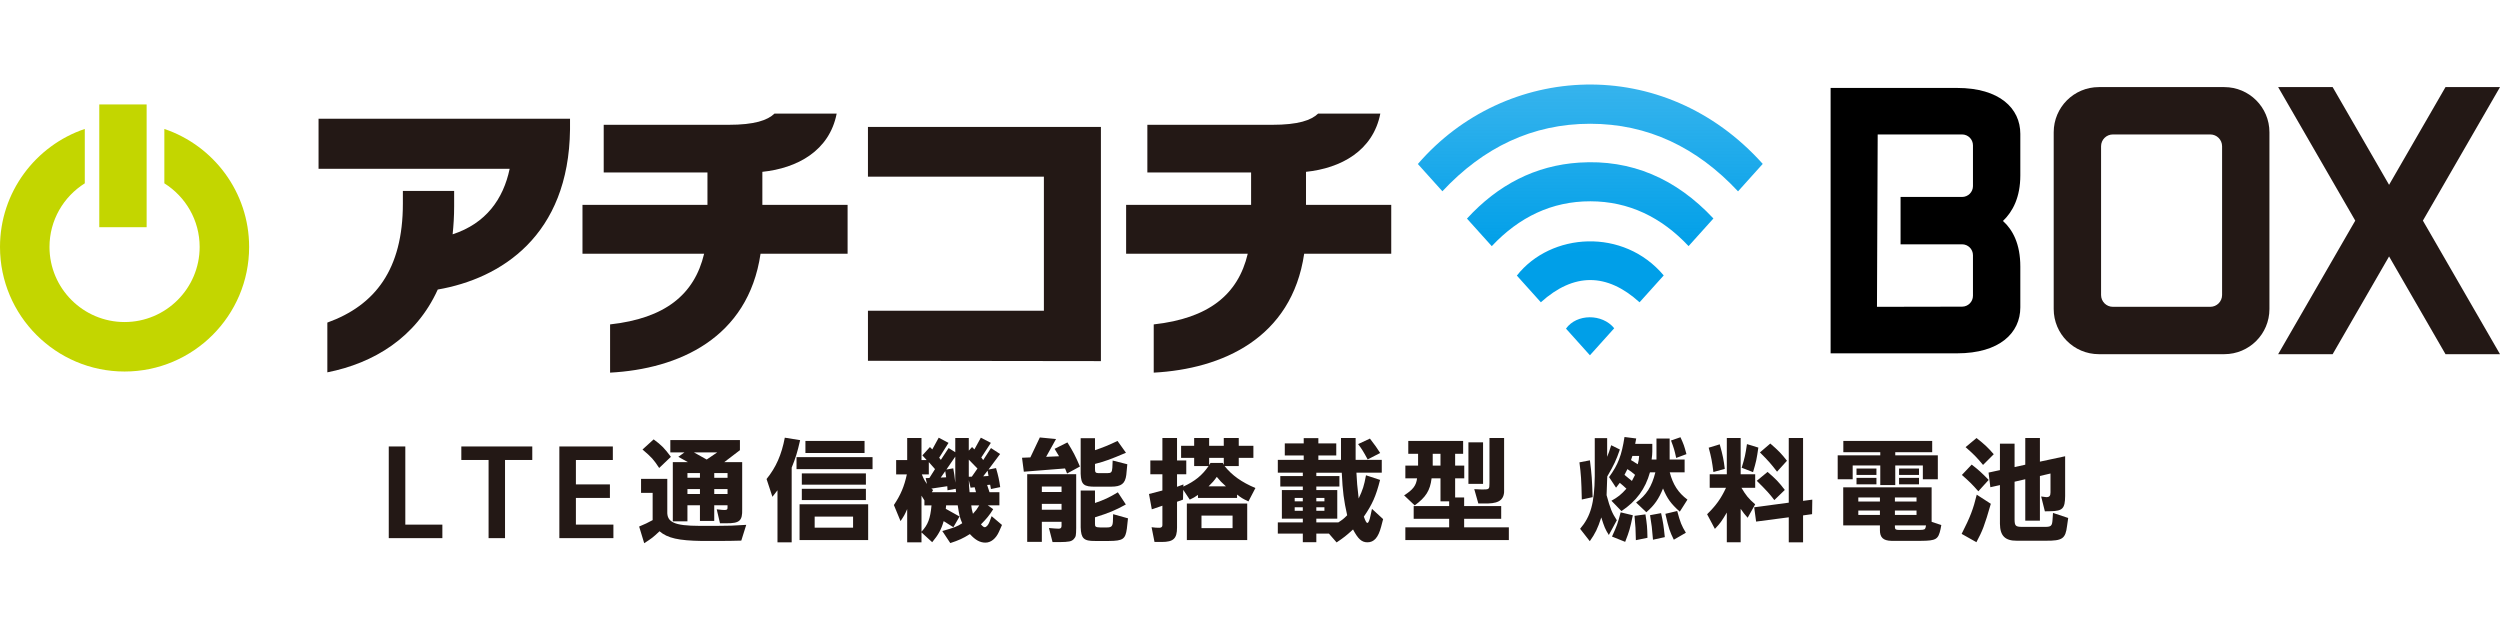 <?xml version="1.0" encoding="UTF-8"?>
<svg xmlns="http://www.w3.org/2000/svg" xmlns:xlink="http://www.w3.org/1999/xlink" version="1.1" viewBox="0 0 320.422 79.49">
  <defs>
    <style>
      .cls-1 {
        fill: url(#_名称未設定グラデーション_206-3);
      }

      .cls-2 {
        fill: url(#_名称未設定グラデーション_206-4);
      }

      .cls-3 {
        fill: url(#_名称未設定グラデーション_206-2);
      }

      .cls-4 {
        fill: #231815;
      }

      .cls-5 {
        fill: #c3d600;
      }

      .cls-6 {
        fill: url(#_名称未設定グラデーション_206);
      }
    </style>
    <linearGradient id="_名称未設定グラデーション_206" data-name="名称未設定グラデーション 206" x1="203.824" y1="-48.183" x2="203.824" y2="32.329" gradientUnits="userSpaceOnUse">
      <stop offset=".008" stop-color="#009fe8" stop-opacity=".2"/>
      <stop offset="1" stop-color="#009fe8"/>
    </linearGradient>
    <linearGradient id="_名称未設定グラデーション_206-2" data-name="名称未設定グラデーション 206" x1="203.827" y1="-48.391" x2="203.827" y2="32.121" xlink:href="#_名称未設定グラデーション_206"/>
    <linearGradient id="_名称未設定グラデーション_206-3" data-name="名称未設定グラデーション 206" x1="203.814" y1="-48.391" x2="203.814" y2="32.121" xlink:href="#_名称未設定グラデーション_206"/>
    <linearGradient id="_名称未設定グラデーション_206-4" data-name="名称未設定グラデーション 206" x1="203.801" y1="-48.391" x2="203.801" y2="32.121" xlink:href="#_名称未設定グラデーション_206"/>
  </defs>
  <!-- Generator: Adobe Illustrator 28.6.0, SVG Export Plug-In . SVG Version: 1.2.0 Build 709)  -->
  <g>
    <g id="_レイヤー_1" data-name="レイヤー_1">
      <g>
        <g>
          <rect class="cls-5" x="12.725" y="13.386" width="6.069" height="15.734"/>
          <path class="cls-5" d="M21.064,16.526v6.97c2.715,1.703,4.525,4.721,4.525,8.156,0,5.306-4.317,9.623-9.623,9.623-5.306,0-9.623-4.317-9.623-9.623,0-3.434,1.81-6.452,4.525-8.156v-6.97C4.557,18.659,0,24.631,0,31.652c0,8.803,7.162,15.965,15.965,15.965,8.803,0,15.965-7.162,15.965-15.965,0-7.021-4.557-12.993-10.867-15.126Z"/>
        </g>
        <g>
          <polygon class="cls-4" points="320.422 11.163 313.437 11.163 309.23 18.45 306.205 23.689 303.181 18.45 298.973 11.163 291.989 11.163 301.87 28.278 291.989 45.394 298.973 45.394 303.181 38.106 306.205 32.867 309.23 38.106 313.437 45.394 320.422 45.394 310.54 28.278 320.422 11.163"/>
          <path class="cls-4" d="M285.085,11.163h-16.078c-3.196,0-5.786,2.591-5.786,5.786v22.659c0,3.196,2.591,5.786,5.786,5.786h16.078c3.196,0,5.786-2.591,5.786-5.786v-22.659c0-3.196-2.591-5.786-5.786-5.786ZM284.802,18.744v19.068c0,.835-.677,1.512-1.512,1.512h-12.487c-.835,0-1.512-.677-1.512-1.512v-19.068c0-.835.677-1.512,1.512-1.512h12.487c.835,0,1.512.677,1.512,1.512Z"/>
        </g>
        <g>
          <path class="cls-6" d="M213.236,35.302c-1.029,1.144-2.057,2.287-3.096,3.442-4.19-3.795-8.431-3.804-12.651-.002-1.017-1.131-2.045-2.274-3.076-3.421,4.367-5.547,13.691-6.14,18.824-.019Z"/>
          <g>
            <path class="cls-3" d="M225.928,21.005c-1.068,1.187-2.108,2.344-3.166,3.519-5.271-5.644-11.572-8.663-18.955-8.662-7.383.001-13.683,3.024-18.938,8.652-1.061-1.179-2.101-2.336-3.143-3.493,11.175-12.957,31.508-14.19,44.202-.016Z"/>
            <path class="cls-1" d="M191.197,31.549c-1.054-1.171-2.082-2.315-3.177-3.531,3.977-4.344,8.78-6.815,14.388-7.178,6.671-.432,12.408,2.038,17.2,7.163-1.08,1.2-2.109,2.343-3.186,3.54-3.474-3.709-7.674-5.739-12.589-5.744-4.922-.005-9.128,2.014-12.636,5.751Z"/>
            <path class="cls-2" d="M203.778,45.536c-.985-1.097-2.025-2.254-3.068-3.417,1.37-1.92,4.641-1.943,6.183-.048-1.038,1.155-2.075,2.308-3.114,3.464Z"/>
          </g>
        </g>
        <g>
          <path class="cls-4" d="M56.107,37.109c-2.799,6.181-8.243,9.447-14.152,10.613v-6.376c6.143-2.215,9.681-6.842,9.681-15.24v-1.633h6.571v1.983c0,1.283-.078,2.449-.194,3.577,4.276-1.4,6.493-4.51,7.309-8.398h-24.494v-6.415h32.231v1.361c-.155,13.647-8.864,19.128-16.951,20.529Z"/>
          <path class="cls-4" d="M97.478,32.521c-1.594,10.846-10.537,14.773-19.284,15.24v-6.182c7.037-.777,10.808-3.81,12.052-9.058h-15.59v-6.26h16.018v-4.16h-13.297v-6.104h15.979c3.383,0,5.016-.583,5.91-1.438h7.97c-.933,4.782-5.054,6.998-9.525,7.465v4.238h10.925v6.26h-11.158Z"/>
          <path class="cls-4" d="M111.244,46.244v-6.415h22.55v-17.184h-22.55v-6.376h29.859v30.014l-29.859-.039Z"/>
          <path class="cls-4" d="M167.155,32.521c-1.595,10.846-10.537,14.773-19.284,15.24v-6.182c7.037-.777,10.808-3.81,12.052-9.058h-15.59v-6.26h16.018v-4.16h-13.296v-6.104h15.979c3.382,0,5.015-.583,5.909-1.438h7.971c-.934,4.782-5.055,6.998-9.525,7.465v4.238h10.925v6.26h-11.158Z"/>
        </g>
        <path d="M258.942,17.156c0-3.25-2.635-5.885-8.108-5.885h-16.207v34.015h16.207c5.473,0,8.108-2.635,8.108-5.885v-5.235c0-2.885-.957-4.703-2.226-5.846,1.262-1.202,2.226-3.037,2.226-5.842v-5.322ZM252.873,23.848c0,.771-.625,1.396-1.396,1.396h-7.884v6.069h7.883c.771,0,1.396.625,1.396,1.396v5.199c0,.77-.624,1.395-1.394,1.397l-10.909.02.092-22.092h10.814c.771,0,1.397.625,1.397,1.397v5.219Z"/>
        <g>
          <path class="cls-4" d="M56.698,68.973h-6.871v-11.75h2.122v10.018h4.749v1.732Z"/>
          <path class="cls-4" d="M62.621,68.973v-10.018h-3.493v-1.732h9.094v1.732h-3.493v10.018h-2.107Z"/>
          <path class="cls-4" d="M78.62,68.973h-6.929v-11.75h6.856v1.732h-4.734v3.132h4.359v1.732h-4.359v3.421h4.807v1.732Z"/>
          <path class="cls-4" d="M95.009,69.29c-.578.015-1.097.029-1.285.029l-1.429.014h-2.338c-2.974-.043-4.402-.36-5.427-1.241-.837.794-.982.896-1.963,1.53l-.649-2.137c.852-.36.981-.418,1.732-.822v-3.493h-1.487v-1.79h3.363v4.172c-.058,1.4.924,1.833,4.114,1.848h2.266c1.516,0,2.107-.029,3.739-.13l-.635,2.021ZM83.779,56.314c1.025.765,1.343,1.082,2.208,2.237l-1.501,1.429c-.736-1.111-.909-1.313-2.136-2.367l1.429-1.299ZM86.233,66.822v-7.593h1.934l-1.227-.679.779-.563h-1.804v-1.588h8.92v1.3l-2.006,1.53h2.295v6.033c.043,1.487-.332,1.819-2.036,1.805h-.808l-.419-1.79.679.072.289.015c.347,0,.418-.058.418-.304v-.303h-1.703v2.006h-1.833v-2.006h-1.603v2.064h-1.876ZM89.712,60.629h-1.603v.606h1.603v-.606ZM89.712,62.679h-1.603v.636h1.603v-.636ZM91.92,57.987h-2.974l1.631.91,1.343-.91ZM91.545,61.236h1.703v-.606h-1.703v.606ZM91.545,63.315h1.703v-.636h-1.703v.636Z"/>
          <path class="cls-4" d="M98.25,61.395c1.213-1.501,1.92-3.104,2.338-5.298l1.963.317c-.375,1.646-.578,2.267-1.083,3.522v9.57h-1.819v-6.669l-.649.837-.751-2.28ZM102.09,58.594h9.744v1.53h-9.744v-1.53ZM102.48,64.628h8.791v4.59h-8.791v-4.59ZM110.982,62.116h-8.214v-1.443h8.214v1.443ZM110.982,64.094h-8.214v-1.443h8.214v1.443ZM110.809,56.516v1.544h-7.579v-1.544h7.579ZM104.415,66.216v1.414h4.922v-1.414h-4.922Z"/>
          <path class="cls-4" d="M122.985,66.201l-.794,1.371-1.241-.779c-.289,1.039-.693,1.775-1.472,2.699l-1.372-1.256v1.271h-1.833v-4.259c-.332.766-.404.866-.852,1.545l-.852-2.064c.895-1.342,1.328-2.396,1.66-3.926h-1.371v-1.833h1.415v-2.83h1.833v2.83h.664l-.548-.606.967-1.068.303.303.823-1.501,1.256.664-1.198,1.905.216.274.996-1.516.852.534v-1.819h1.732v1.617l.419-.462.303.303.823-1.501,1.285.664-1.227,1.877.245.332.996-1.545,1.169.765-1.487,1.992.967-.188c.303,1.039.404,1.53.534,2.439l-1.184.245-.101-.548-.39.028.303.924h1.27v1.689h-1.487l.693.49c-.477.766-.852,1.228-1.574,1.949.246.273.361.36.491.36.202,0,.462-.288.606-.679l.274-.735,1.328,1.126-.39.88c-.39.866-1.025,1.386-1.732,1.386-.693,0-1.299-.332-1.992-1.097-.924.577-1.415.794-2.512,1.154l-1.025-1.544c1.603-.462,1.848-.549,2.555-.996-.318-.736-.375-.996-.578-2.295h-1.487l-.043.447,1.761.981ZM118.106,68.15c.837-.895,1.126-1.674,1.285-3.377h-.909v-.636l-.375-.606v4.619ZM119.045,60.803h-.895c.274.664.332.765.664,1.227l-.173-.75.477-.015.722-1.141-.794-.895v1.573ZM119.593,62.809l-.159.274h3.104l-.043-.433-1.054.188-.029-.52-2.035.303.216.188ZM120.575,61.207l.693-.029-.115-.794-.578.823ZM122.437,58.522l-1.14,1.66.88-.158c.13.75.159.895.26,1.848v-3.35ZM124.169,61.106l.39-.015.722-1.039-1.112-1.141v2.194ZM124.169,61.539c.029.75.029.865.101,1.544h.823l-.173-.635-.52.058-.231-.967ZM124.487,64.773c.043.418.058.52.216,1.082.433-.49.491-.562.809-1.082h-1.025ZM126.017,61.048l.679-.043-.116-.679-.563.722Z"/>
          <path class="cls-4" d="M133.271,56.069l2.079.201-1.27,2.281,1.66-.072-.577-.953,1.646-.822c.736,1.184,1.039,1.761,1.602,3.089l-1.646.896-.26-.65-5.283.419-.231-1.79,1.068-.043,1.212-2.555ZM137.934,60.774v6.886c-.015,1.011-.029,1.111-.303,1.429-.303.317-.621.375-1.848.39h-.88l-.462-1.804.693.058c.188.015.361.028.548.028.26,0,.375-.101.375-.36v-.52h-2.526v2.569h-1.876v-8.676h6.279ZM136.057,63.055v-.693h-2.526v.693h2.526ZM136.057,65.335v-.751h-2.526v.751h2.526ZM140.344,56.169v1.53c1.068-.361,1.703-.621,2.887-1.184l1.083,1.516c-1.934.822-2.713,1.111-3.969,1.429v.679c0,.404.086.49.447.505h1.126c.505,0,.606-.115.649-.679l.043-.938,1.876.476-.13,1.372c-.144,1.111-.635,1.501-1.949,1.501h-1.949c-1.559.028-1.891-.26-1.949-1.646v-4.562h1.833ZM140.344,64.469c1.212-.418,1.775-.679,2.93-1.371l1.025,1.559c-1.357.751-2.151,1.083-3.955,1.646v.823c-.015.39.086.462.693.477h.808c.606,0,.751-.145.794-.736l.029-.967,1.906.533-.145,1.328c-.188,1.343-.505,1.56-2.295,1.573h-1.79c-1.429.015-1.79-.317-1.833-1.746v-4.721h1.833v1.603Z"/>
          <path class="cls-4" d="M151.669,62.362c1.501-.692,2.411-1.443,3.233-2.627h-1.848v-1.054h-1.674v-1.545h1.674v-.996h1.92v.996h1.876v-.996h1.92v.996h1.876v1.545h-1.876v1.054h-1.819c.967,1.198,2.18,2.064,3.955,2.814l-.895,1.718c-.794-.375-.909-.462-1.458-.88v.433h-5.009v-.39c-.462.317-.534.36-1.054.606l-.837-1.256-.029,1.256-.765.274v3.305c0,1.415-.462,1.848-1.949,1.848h-.938l-.375-1.891.534.058c.173.015.332.015.448.015.274,0,.404-.115.404-.332v-2.497l-1.357.462-.361-1.963,1.718-.448v-2.078h-1.545v-1.775h1.545v-2.873h1.876v2.873h1.184v1.775h-1.184v1.603l.823-.304-.015.274ZM152.117,64.541h7.737v4.677h-7.737v-4.677ZM157.977,66.086h-3.984v1.602h3.984v-1.602ZM157.125,62.333c-.621-.563-.708-.65-1.169-1.213-.418.577-.505.664-1.054,1.213h2.223ZM156.851,58.681h-1.876v.924l.173-.274h1.573l.13.245v-.895Z"/>
          <path class="cls-4" d="M177.011,67.529c-.361,1.371-.909,1.978-1.747,1.978-.736,0-1.197-.419-1.848-1.646-.852.779-1.197,1.054-2.107,1.66l-.981-1.126h-1.616v1.097h-1.732v-1.097h-3.205v-1.443h3.205v-.477h-2.685v-3.667h2.685v-.447h-2.887v-1.343h2.887v-.433h-3.205v-1.646h3.32v-.563h-2.425v-1.544h2.425v-.679h1.877v.679h2.295v1.544h-2.295v.563h2.901v-2.801h1.876v2.801h3.35v1.646h-3.248c.072,1.299.086,1.588.288,3.306.521-1.111.693-1.617.938-2.974l1.805.592c-.52,2.064-.996,3.133-2.079,4.706.188.548.332.808.448.808.144,0,.288-.332.418-.995l.174-.809,1.429,1.313-.26.996ZM165.939,63.82v.433h1.039v-.433h-1.039ZM165.939,65.018v.447h1.039v-.447h-1.039ZM171.54,66.952c.548-.361.635-.419,1.126-.91-.434-1.948-.578-3.017-.693-5.456h-3.262v.433h2.959v1.343h-2.959v.447h2.685v3.667h-2.685v.477h2.829ZM168.711,63.82v.433h1.039v-.433h-1.039ZM168.711,65.018v.447h1.039v-.447h-1.039ZM175.293,58.883c-.621-1.141-.794-1.4-1.227-1.963l1.516-.708c.678.881.88,1.17,1.313,1.848l-1.603.823Z"/>
          <path class="cls-4" d="M185.737,64.859v-.606h-1.111v-2.944h-1.141c-.188,1.559-.736,2.425-2.165,3.465l-1.357-1.285c1.141-.722,1.545-1.256,1.66-2.18h-1.501v-1.631h1.631v-1.516h-1.256v-1.646h7.03v1.646h-1.025v1.516h1.17v1.631h-1.17v2.454h1.155v1.097h4.749v1.632h-4.749v1.097h5.73v1.631h-13.266v-1.631h5.615v-1.097h-4.547v-1.632h4.547ZM183.63,58.161v1.516h.996v-1.516h-.996ZM190.082,62.015h-1.876v-5.326h1.876v5.326ZM192.781,62.665c.072,1.27-.52,1.818-2.021,1.861h-1.285l-.52-1.833.981.043h.087c.837,0,.881-.028.881-.779v-5.817h1.876v6.525Z"/>
          <path class="cls-4" d="M203.777,58.998c.231,1.805.274,2.454.347,4.721l-1.386.303c-.058-2.584-.102-3.19-.304-4.764l1.343-.26ZM205.986,58.551c.216-.534.273-.693.52-1.487l1.111.549c-.477,1.386-.766,1.992-1.617,3.45l-.086,2.396c.462,1.703.692,2.28,1.313,3.219l-1.025,1.891c-.462-.736-.592-1.054-.967-2.252-.477,1.458-.765,2.035-1.473,3.046l-1.241-1.588c1.357-1.588,1.833-3.276,1.877-6.727v-4.894h1.588v2.396ZM206.231,61.149c1.154-1.587,1.616-2.771,1.978-5.139l1.501.188-.13.692h2.194v.981c0,.304-.029.563-.087,1.025h.621v-2.686h1.688v2.686h1.92v1.646h-1.905c.404,1.559,1.083,2.612,2.267,3.493l-.981,1.544c-1.155-1.039-1.603-1.66-2.151-2.974-.534,1.328-1.097,2.151-2.137,3.046l-1.313-1.241c1.328-.967,2.007-2.035,2.469-3.868h-.693c-.592,2.122-1.731,3.681-3.651,4.965l-1.285-1.327c.852-.477,1.228-.78,1.92-1.545-.39-.361-.447-.419-.852-.751l-.477.621-.895-1.357ZM209.277,66.042c-.361,1.732-.434,2.007-.981,3.407l-1.689-.679c.649-1.415.722-1.646,1.111-3.104l1.56.375ZM208.209,60.861c.433.375.505.419.952.779l.404-.779c-.462-.39-.534-.447-.981-.736l-.375.736ZM209.046,58.97c.434.26.506.303.866.533.13-.52.145-.605.173-1.067h-.865l-.174.534ZM210.894,65.927c.202,1.343.231,1.559.26,3.003l-1.486.303c-.029-1.458-.044-1.688-.174-3.118l1.4-.188ZM212.9,65.768c.288,1.328.317,1.56.477,3.075l-1.516.332c-.13-1.573-.159-1.819-.376-3.146l1.415-.261ZM214.965,65.494c.403,1.486.548,1.861,1.111,2.785l-1.545.896c-.52-1.054-.649-1.429-1.082-3.32l1.516-.36ZM215.383,56.039c.419.924.477,1.083.766,2.165l-1.314.491c-.23-1.04-.273-1.198-.663-2.237l1.212-.419Z"/>
          <path class="cls-4" d="M223.1,60.788h1.861v1.732h-1.761c.577.981.909,1.386,1.761,2.122l-.967,1.718c-.433-.491-.491-.563-.895-1.141v4.287h-1.776v-3.811c-.663,1.126-.852,1.386-1.529,2.093l-.996-1.877c1.154-1.14,1.761-1.978,2.425-3.392h-2.093v-1.732h2.193v-4.648h1.776v4.648ZM219.605,60.499c-.173-1.371-.273-1.905-.605-3.117l1.414-.434c.404,1.443.506,1.978.649,3.146l-1.458.404ZM223.229,59.951c.418-1.386.462-1.603.678-3.031l1.458.447c-.217,1.501-.26,1.718-.678,3.146l-1.458-.562ZM224.831,65.018l4.432-.592v-8.286h1.833v8.055l1.184-.158-.028,1.862-1.155.158v3.45h-1.833v-3.205l-4.186.549-.246-1.833ZM227.415,64.094c-.635-.823-.895-1.126-2.252-2.469l1.386-1.14c1.025.88,1.415,1.27,2.209,2.31l-1.343,1.299ZM227.762,60.456c-.766-.996-1.126-1.415-2.194-2.469l1.328-1.14c1.024.88,1.443,1.313,2.137,2.208l-1.271,1.4Z"/>
          <path class="cls-4" d="M237.455,61.423h-1.92v-3.06h5.457v-.404h-4.735v-1.443h11.39v1.443h-4.734v.404h5.456v3.06h-1.92v-1.761h-3.536v2.512h-1.92v-2.512h-3.537v1.761ZM236.243,67.342v-4.879h11.331v4.417l1.241.418-.101.534c-.289,1.3-.563,1.473-2.512,1.487h-3.797c-1.039-.029-1.472-.434-1.458-1.4v-.577h-4.705ZM237.946,60.052h2.555v.823h-2.555v-.823ZM240.501,61.25v.822h-2.555v-.822h2.555ZM238.177,64.281h2.771v-.52h-2.771v.52ZM238.177,65.999h2.771v-.562h-2.771v.562ZM242.868,64.281h2.771v-.52h-2.771v.52ZM242.868,65.999h2.771v-.562h-2.771v.562ZM242.868,67.342v.23c.015.274.116.347.491.347h2.742c.534-.015.636-.058.708-.332l.043-.245h-3.984ZM245.957,60.052v.823h-2.555v-.823h2.555ZM245.957,62.072h-2.555v-.822h2.555v.822Z"/>
          <path class="cls-4" d="M251.422,68.424c1.097-2.15,1.486-3.161,1.935-5.023l1.804,1.17c-.808,2.814-1.068,3.464-1.848,4.922l-1.891-1.068ZM252.707,59.547c.865.664,1.184.952,2.179,1.963l-1.327,1.458c-.794-.909-1.141-1.241-2.107-2.093l1.256-1.328ZM253.327,56.14c1.083.853,1.487,1.242,2.209,2.079l-1.372,1.371c-.822-.996-1.184-1.356-2.237-2.28l1.4-1.17ZM258.206,66.634c.015.766.145.881.924.896h2.786c.981.015,1.097-.087,1.154-.909l.059-.881,1.948.649-.145,1.025c-.202,1.631-.592,1.905-2.728,1.891h-3.71c-1.501.015-2.151-.635-2.165-2.165v-4.966l-1.228.274-.23-1.877,1.458-.317v-3.393h1.876v3.003l1.371-.303v-3.422h1.877v3.031l3.233-.692v5.096c-.015,1.602-.317,1.92-1.862,1.948l-.736.015-.476-1.905.433.058c.072.015.145.029.23.029.391,0,.534-.159.534-.606v-2.425l-1.356.317v5.73h-1.877v-5.312l-1.371.318v4.893Z"/>
        </g>
      </g>
    </g>
  </g>
</svg>